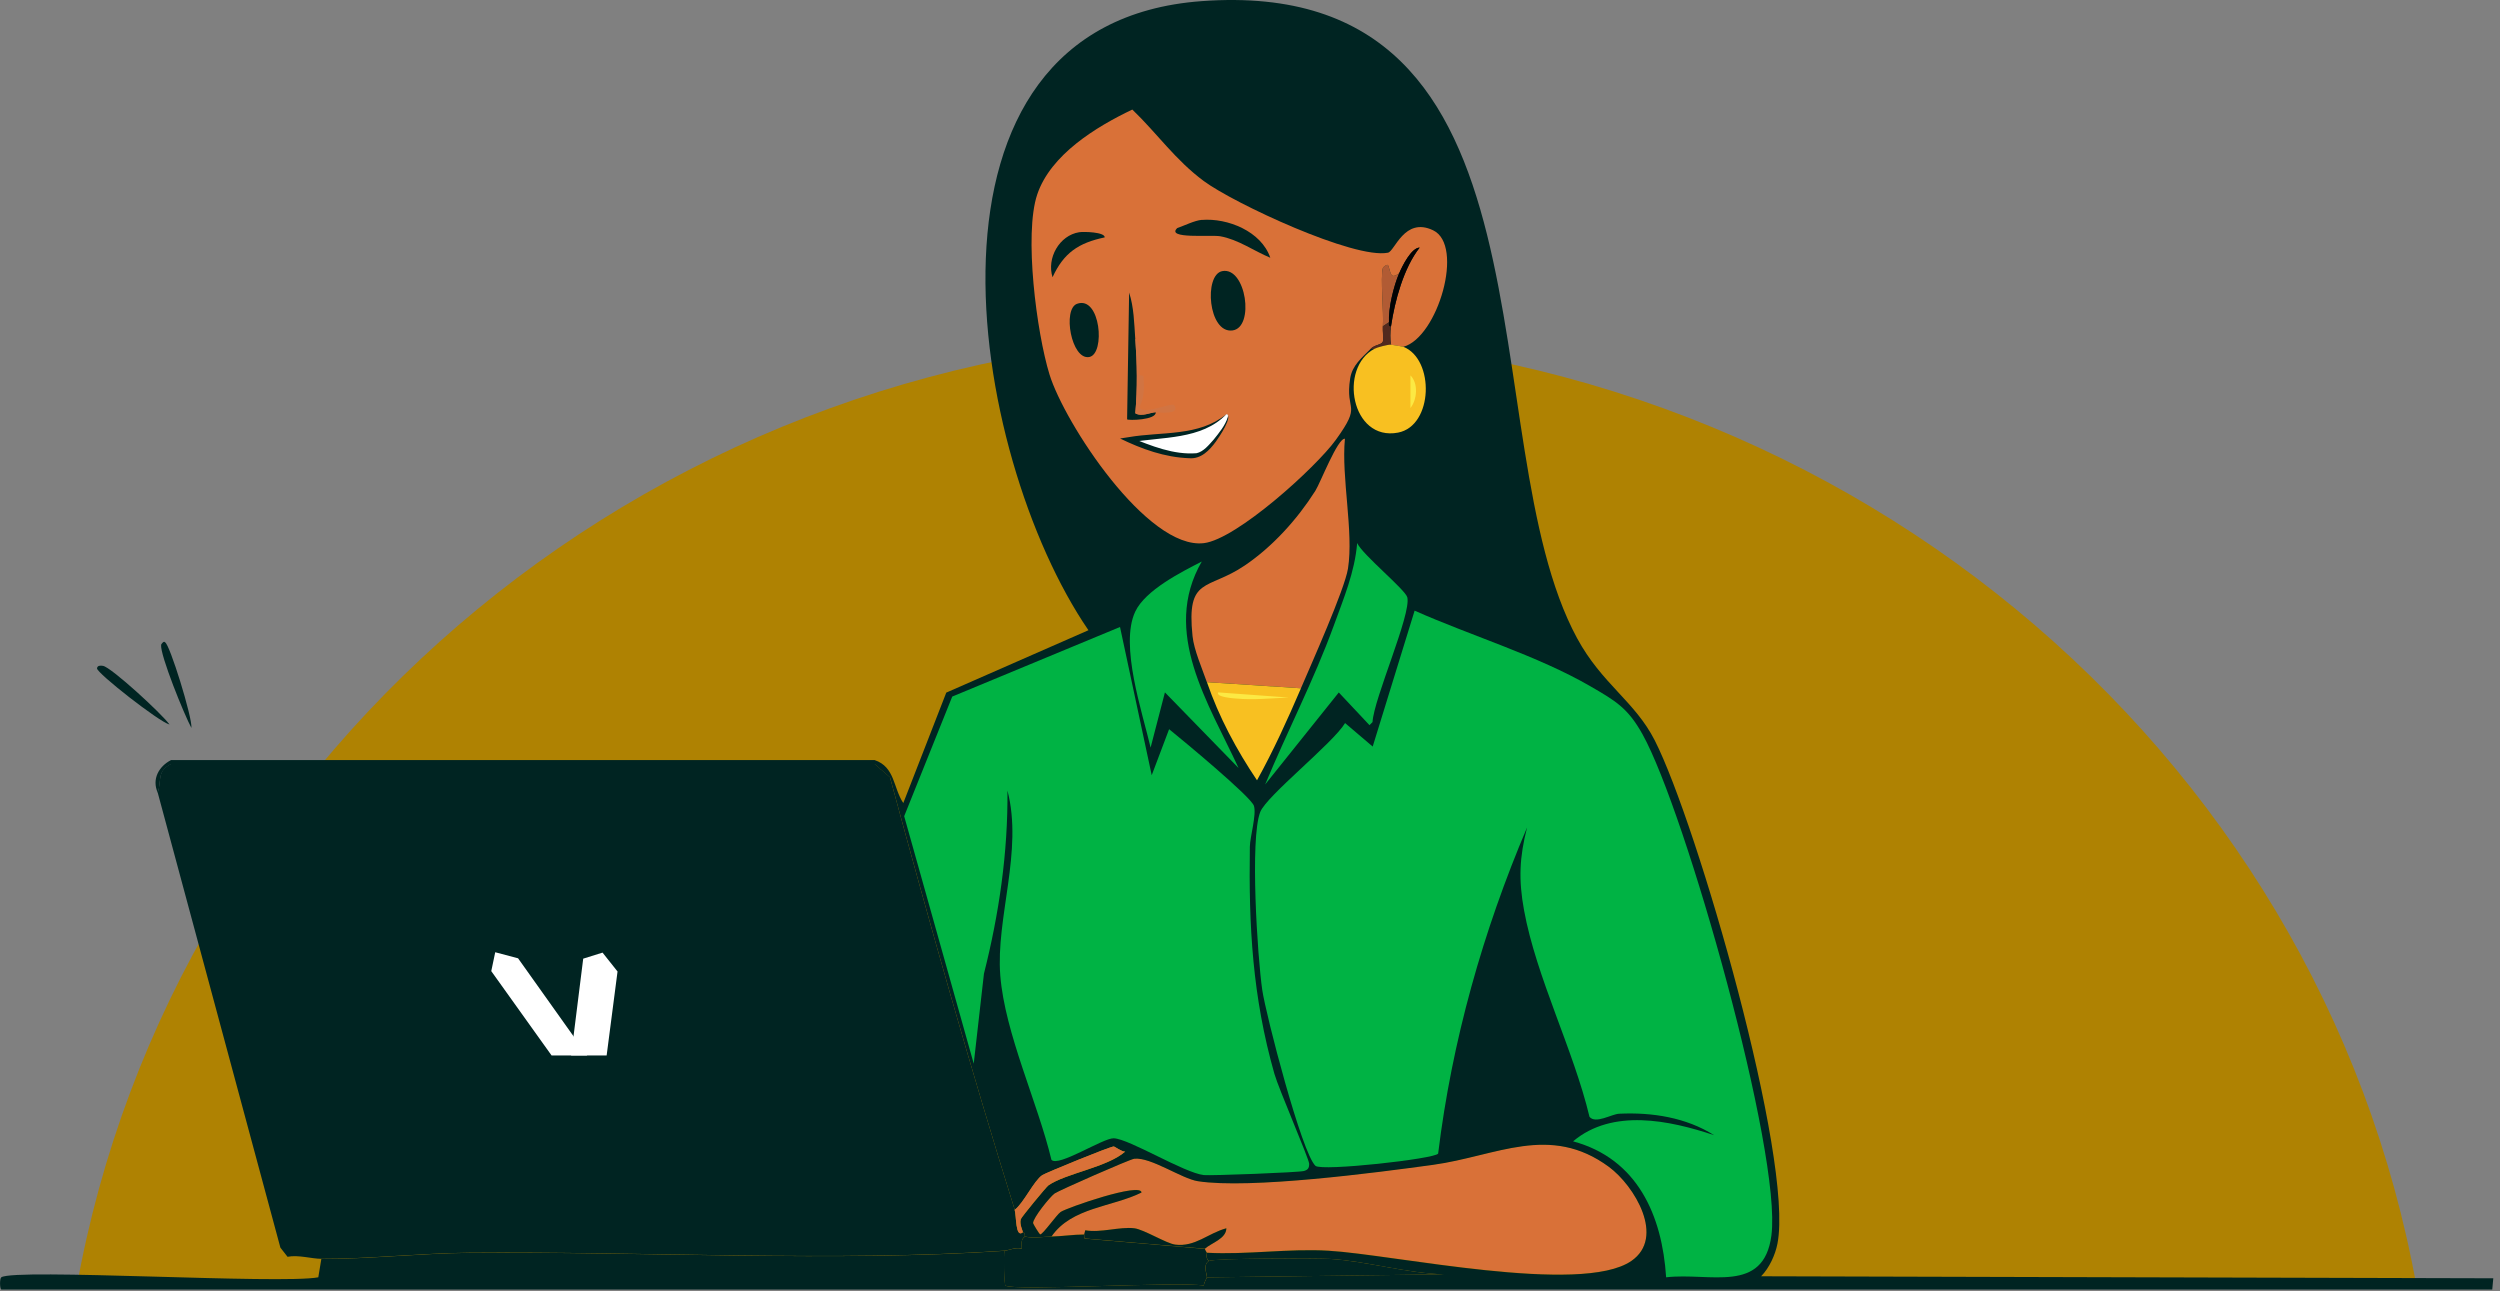 <svg width="335" height="173" fill="none" xmlns="http://www.w3.org/2000/svg"><rect width="100%" height="100%" fill="#808080" stroke="none"/><g clip-path="url(#a)"><path d="M323.87 172.67H10.24C23.13 100.14 88.42 44.96 167.05 44.96s143.93 55.18 156.82 127.71z" fill="#AF8202"/><path d="M135.961 162.12c.25.79.08 3.84 1.1 3.01 0 .03.28-.14.27.55 0 .1-.63.19-.41 1.64-.76-.26-1.81.24-2.33.27-22.48 1.54-48.72.07-71.67.27-6.49.06-13.67.85-19.87.82-1.27 0-3.09-.56-4.52-.27l-.96-1.23-16.44-60.98c.56-1.69-.16-2.84 1.78-3.84h94.28l2.06 1.78c5.26 19.42 10.73 38.79 16.72 57.96l-.01.02z" fill="#002422"/><path d="M78.68 141.43h-4.77l-8.08-11.3.53-2.53 3.06.81 9.26 13.02z" fill="#fff"/><path d="M82.75 130.18l-1.46 11.25h-4.76l1.62-12.97 2.59-.81 2.01 2.53z" fill="#fff"/><path d="M161.732 167.87c-.1-.14-.23-.37-.27-.55.87-.78 2.85-1.33 2.88-2.74-2.45.67-4.18 2.53-6.85 2.19-1.17-.15-4.2-2.04-5.48-2.19-1.97-.24-4.49.64-6.58.27l-.14.55c-1.36 0-2.96.25-4.38.27 2.69-3.92 8.18-3.95 12.06-5.89-.06-1.4-9.95 2.03-10.83 2.6-.53.35-2.4 3.05-2.74 3.01-.12-.01-.96-1.42-.96-1.51-.02-.7 2.26-3.53 2.88-3.97.56-.4 10.11-4.6 10.69-4.66 2.21-.22 6.33 2.68 8.5 3.01 6.97 1.09 23.95-1.16 31.52-2.19 8.5-1.16 15.63-5.57 23.57.27 3.45 2.54 7.59 9.46 3.01 12.61-6.72 4.62-31.87-.86-40.56-1.37-5.43-.32-10.88.56-16.31.27l-.01.02z" fill="#D97138"/><path d="M161.451 167.33l-16.03-1.37c-.22 0-.11-.55-.14-.55l.14-.55c2.09.37 4.61-.51 6.58-.27 1.28.16 4.31 2.05 5.48 2.19 2.67.34 4.4-1.53 6.85-2.19-.02 1.41-2.01 1.96-2.88 2.74z" fill="#002422"/><path d="M161.451 167.33c.04.18.18.4.27.55.03.05-.24.67.27 1.1-.88.47-.21 1.95-.27 2.19-.04.15-.41.7-.41 1.1-3.2-.59-25.5.77-26.58 0-.19-.13-.27-3.98-.14-4.66.52-.04 1.57-.53 2.33-.27-.22-1.46.41-1.54.41-1.64 1.2.28 2.39.02 3.56 0 1.42-.03 3.02-.28 4.38-.27.03 0-.09.54.14.55l16.03 1.37.01-.02z" fill="#002422"/><path d="M139.94 167.33c2.28-.73 2.79 3.15.82 3.29-1.62.11-2.23-2.84-.82-3.29zm10.96.54c1.98-.92 2.55 2.6 1.64 3.01-2.05.45-2.69-1.39-1.64-3.01zm4.391 0c2.01-.93 2.72 2.63 1.37 3.01-1.54.44-2.51-2.49-1.37-3.01z" fill="#002422"/><path d="M43.06 168.7c6.2.03 13.38-.76 19.87-.82 22.94-.2 49.191 1.27 71.671-.27-.14.68-.05 4.52.14 4.66 1.08.77 23.38-.59 26.58 0 0-.39.37-.95.41-1.1l31.79-.41c-4.98-.13-10.33-1.75-15.21-2.06-1.77-.11-15.59-.11-16.31.27-.51-.42-.24-1.05-.27-1.1 5.43.29 10.88-.59 16.31-.27 8.69.51 33.84 5.99 40.56 1.37 4.58-3.15.44-10.06-3.01-12.61-7.94-5.84-15.07-1.44-23.57-.27-7.56 1.04-24.55 3.28-31.52 2.19-2.17-.34-6.28-3.24-8.5-3.01-.58.06-10.13 4.26-10.69 4.66-.62.45-2.9 3.27-2.88 3.97 0 .09.84 1.5.96 1.51.34.03 2.21-2.66 2.74-3.01.87-.58 10.76-4.01 10.83-2.6-3.88 1.94-9.37 1.97-12.06 5.89-1.18.02-2.36.28-3.56 0 0-.69-.28-.52-.27-.55.01-.22-.5-1.07-.27-1.78.09-.28 3.42-4.33 3.7-4.52 2.34-1.62 7.85-2.4 10.28-4.52-.43.04-1.42-.68-1.51-.69-.52 0-9.16 3.55-9.59 3.84-1.14.76-2.47 3.72-3.7 4.66-5.99-19.17-11.46-38.55-16.72-57.96l-2.06-1.78h-94.28c-1.94 1-1.22 2.15-1.78 3.84-.83-1.84.16-3.55 1.78-4.38h94.28c2.74.92 2.48 3.72 3.84 5.76l5.76-14.8 19.05-8.36c-16.05-23.41-25.68-81.32 15.19-84.3 49.37-3.6 35.81 58.65 50.29 85.37 3.32 6.13 7.74 8.45 10.41 13.7 5.67 11.15 18.64 56.14 16.44 67.42-.29 1.5-1.09 3.26-2.19 4.38l98.11.27-.14 1.51H.171c-.22-.16-.22-1.48 0-1.64 1.73-1.23 37.44.95 42.48 0l.41-2.47v.01z" fill="#002422"/><path d="M161.73 171.16c.07-.24-.61-1.72.27-2.19.72-.39 14.53-.39 16.31-.27 4.88.31 10.23 1.93 15.21 2.06l-31.79.41v-.01z" fill="#002422"/><path d="M189.541 81.82c7.55 3.36 16.45 6.02 23.57 10.14 3.4 1.97 5.03 2.92 6.99 6.44 5.77 10.36 18.69 56.16 17.27 67.14-1.03 7.92-8.29 4.93-14.11 5.62-.53-8.31-3.85-15.89-12.47-18.22 5.27-4.45 12.94-2.82 18.91-.82-3.77-2.38-8.32-3.09-12.74-2.88-1.02.05-3.16 1.41-3.97.41-2.14-8.97-7.14-18.72-8.77-27.68-.75-4.09-.62-7.09.41-11.1-5.91 13.91-10.08 28.65-11.92 43.71-.42.71-15.62 2.4-16.44 1.64-1.83-1.68-6.65-20.26-7.13-23.57-.64-4.41-1.67-20.25-.27-23.84.85-2.18 9.74-9.2 11.37-11.92l3.7 3.15 5.62-18.22h-.02z" fill="#00B344"/><path d="M150.08 84.01l4.25 19.87 2.33-6.17c1.65 1.33 11.01 9.07 11.37 10.28.36 1.21-.53 4.14-.55 5.48-.16 10.69.36 20.11 3.29 30.42.57 2.01 4.65 11.41 4.66 12.06 0 .57-.16.8-.69.96-.64.2-12.53.65-13.43.55-2.67-.31-9.97-4.84-12.06-4.93-1.43-.06-7.47 3.92-8.36 2.88-1.82-7.63-6.23-16.93-6.85-24.67-.62-7.74 3.08-16.69.96-24.8.07 8.33-1.12 16.49-3.15 24.53l-1.37 12.06-9.32-33.16 6.44-16.03 22.47-9.32.01-.01zm31.789-11.23c.68 1.53 6.46 6.24 6.71 7.26.56 2.25-4.5 13.59-4.66 16.72l-.41.41-4.11-4.38-9.87 12.33c2.95-7.1 6.54-14 9.18-21.24 1.34-3.69 2.83-7.22 3.15-11.1h.01z" fill="#00B344"/><path d="M161.04 75.24c-5.46 9.46.93 19.02 4.93 27.68l-9.87-10.14-1.92 7.4c-1.1-4.73-4.17-13.73-2.06-18.22 1.36-2.89 6.18-5.31 8.91-6.71l.01-.01z" fill="#00B344"/><path d="M137.061 165.13c-1.01.83-.85-2.22-1.1-3.01 1.22-.94 2.56-3.9 3.7-4.66.43-.29 9.08-3.84 9.59-3.84.08 0 1.08.72 1.51.69-2.43 2.12-7.94 2.9-10.28 4.52-.28.19-3.61 4.24-3.7 4.52-.22.71.29 1.56.27 1.78h.01zm37.269-72.9l-12.61-.82c-.62-1.79-1.73-4.32-1.92-6.17-.83-8.06 1.99-6.07 6.99-9.46 3.73-2.52 7.05-6.2 9.46-10 .67-1.05 3-7.1 3.97-6.99-.5 5.2 1.19 12.46.41 17.4-.43 2.76-4.94 12.85-6.3 16.03v.01z" fill="#D97138"/><path d="M187.491 36.6c-.76 1.78-1.46 4.68-1.37 6.58l-.82.55c.14-1.77-.35-6.57 0-7.81.04-.15.47-.51.69-.41.43 1.05.25 1.99 1.51 1.1l-.01-.01z" fill="#B15B34"/><path d="M188.041 46.47c-.08-.03-1.56-.27-1.64-.27-.13-.76-.11-1.72 0-2.47.5-3.41 1.7-7.84 3.84-10.55-1.12.02-2.34 2.48-2.74 3.43-1.26.9-1.08-.05-1.51-1.1-.21-.1-.64.27-.69.41-.35 1.24.14 6.04 0 7.81-.04.51.12 1.77 0 2.06-.18.43-1.1.39-1.64.96-1.16 1.19-2.46 2.18-2.74 3.97-.72 4.61 1.69 3.23-1.92 8.22-2.67 3.7-13.28 13.31-17.68 13.84-7.59.91-18.7-16.12-20.69-22.61-1.72-5.58-3.44-18.79-1.64-24.12 1.8-5.33 7.87-9.05 12.74-11.37 3.36 3.23 5.75 6.75 9.59 9.59 4.03 2.98 20.16 10.5 24.67 9.59.9-.18 2.2-4.83 6.03-3.01 4.26 2.01.64 14.37-3.97 15.62h-.01z" fill="#D97138"/><path d="M186.39 43.73c-.11.75-.13 1.7 0 2.47-.46 0-1.81.35-2.19.55h-.55c.55-.57 1.46-.53 1.64-.96.12-.28-.04-1.54 0-2.06l.82-.55c.01.26-.1.56.27.55h.01z" fill="#52291E"/><path d="M163.782 36.33c3.19-.62 4.38 7.56 1.37 7.95-3.25.42-3.87-7.46-1.37-7.95z" fill="#002422"/><path d="M164.331 55.51c1.18-.09-2.14 5.11-3.84 5.48-2.33.51-6.97-1.03-9.18-2.06 4.25-.74 9.67-.24 13.02-3.43v.01z" fill="#fff"/><path d="M164.33 55.51c.99.19-1.04 3.17-1.4 3.66-.85 1.16-1.99 2.37-3.58 2.23-3.26-.11-6.36-1.23-9.26-2.64l1.15-.18c4.44-.77 9.38-.05 13.08-3.07h.01zm0 0c-3.32 3.46-8.64 3-12.96 3.78l.09-.68c2.79 1.13 5.83 2.37 8.88 2.12.94-.21 1.64-1.1 2.28-1.81.74-.93 1.56-1.89 1.91-3.05.05-.16 0-.38-.21-.36h.01zm-3.289-26.04c3.45-.28 7.97 1.52 9.18 5.07-2.2-.91-4.3-2.45-6.71-2.88-1.23-.22-7.34.4-5.76-1.1.94-.32 2.33-1.02 3.29-1.1v.01zm-16.719 11.24c3.15-1.14 3.83 6.72 1.64 7.13-2.41.44-3.61-6.41-1.64-7.13zm7.809 4.66c.24 3.34.3 6.66 0 10 .82.52 2.13-.13 2.74-.14.11 1.07-3.72 1.13-3.84.96l.27-16.99c.64 1.95.68 4.13.82 6.17h.01zm-7.53-14.25c.61-.1 3.46-.03 3.43.69-3.51.74-5.49 2.07-6.99 5.34-.81-2.57.92-5.61 3.56-6.03z" fill="#002422"/><path d="M154.871 55.24c-.61 0-1.92.66-2.74.14.3-3.34.24-6.67 0-10 1.06.98.46 3.45.55 4.8.01.21.53.06.55.27.11 1.39.13 2.83-.55 4.11.48 1.14 4.37-.71 4.66-.27.9 1.36-2.05.95-2.47.96v-.01z" fill="#D17442"/><path d="M186.392 43.73c-.38 0-.26-.28-.27-.55-.09-1.9.61-4.79 1.37-6.58.41-.95 1.62-3.41 2.74-3.43-2.14 2.71-3.33 7.14-3.84 10.55v.01z" fill="#020304"/><path d="M186.39 46.19c.08 0 1.57.24 1.64.27 4.24 1.66 4.04 10.6-.69 11.51-6.28 1.2-8-8.7-3.15-11.24.38-.2 1.731-.55 2.191-.55l.009.01z" fill="#F8C021"/><path d="M189 50.3c1.07 1.07.91 3.22 0 4.38V50.3z" fill="#FCE943"/><path d="M174.33 92.23c-1.79 4.17-3.69 8.36-5.89 12.33-2.74-4.07-5.11-8.49-6.71-13.15l12.61.82h-.01z" fill="#F8C021"/><path d="M163.23 92.78l9.46.69c-2.28.09-4.72.35-6.99.14-.26-.02-2.81-.18-2.47-.82v-.01z" fill="#FCE943"/><path d="M13 89.562c-.053.613 8.322 7.18 9.717 7.525-1.035-1.449-7.793-7.663-8.912-7.862-.36-.061-.766-.054-.804.337zm8.59-3.165c-.16 1.364 3.126 9.448 4.061 11.15.146-1.388-2.942-11.318-3.532-11.472-.161-.268-.521.26-.529.322z" fill="#002422"/></g><defs><clipPath id="a"><path fill="#fff" d="M0 0h334.11v172.81H0z"/></clipPath></defs></svg>